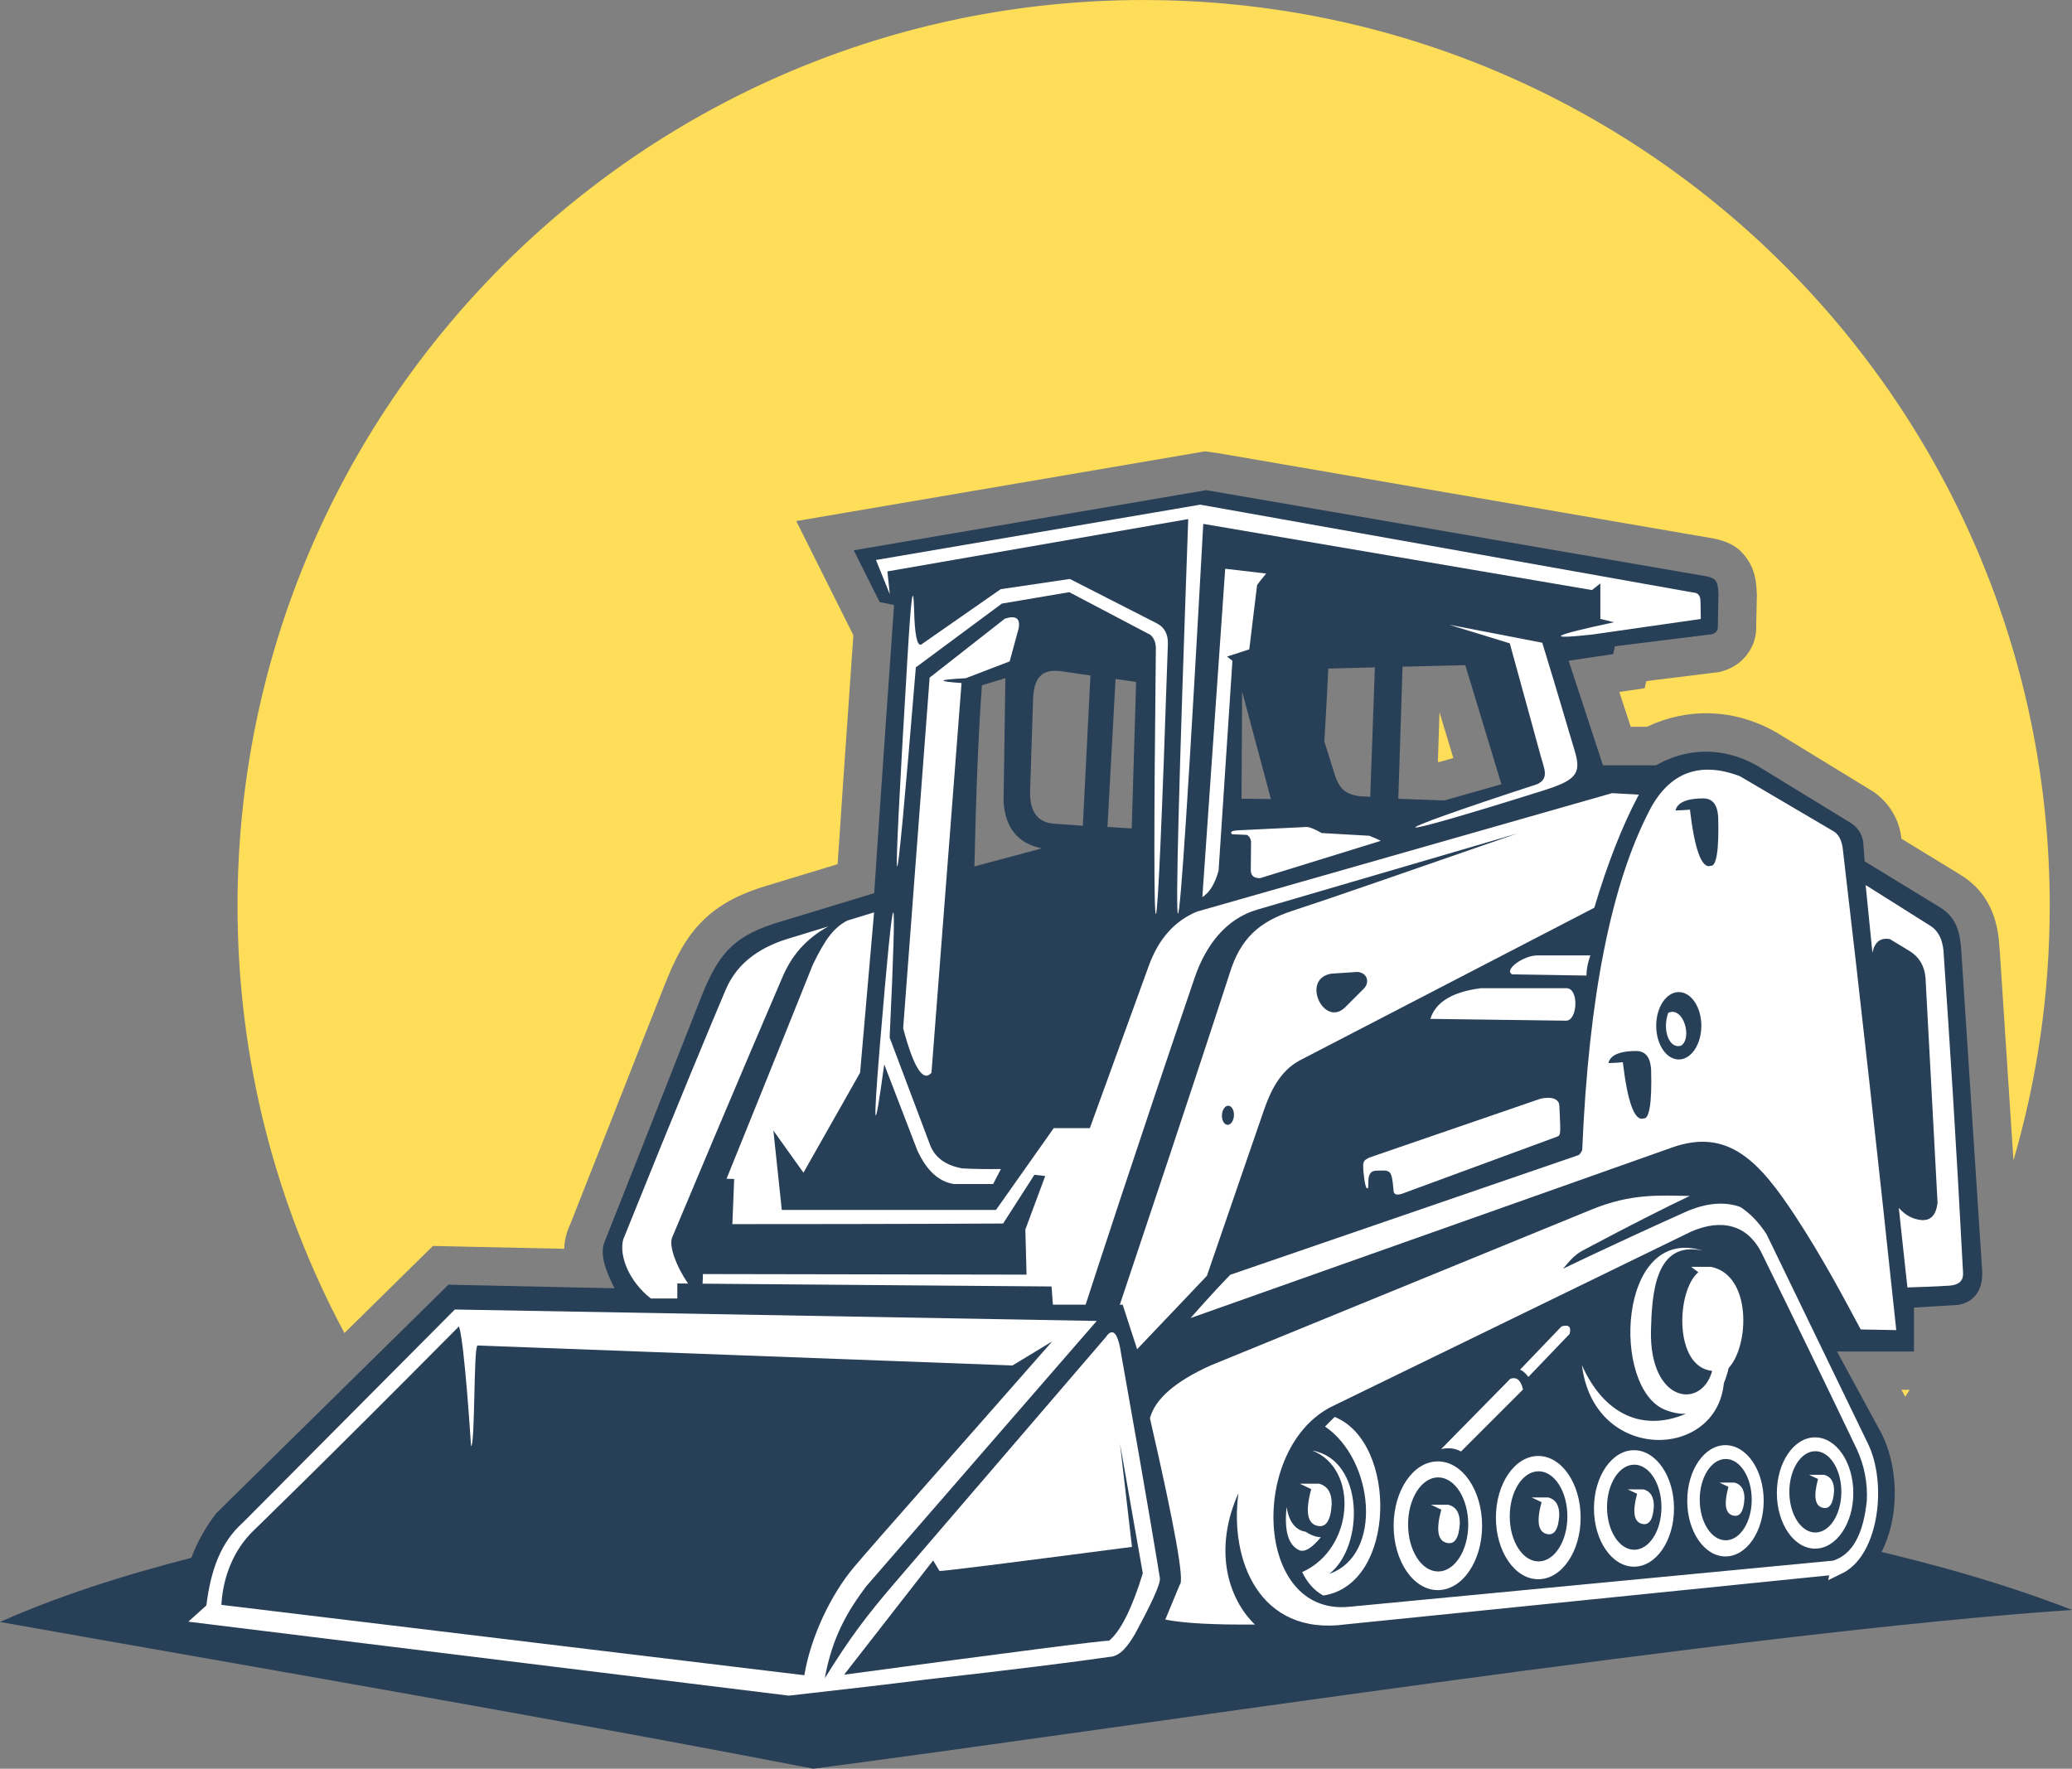 <?xml version="1.0" encoding="UTF-8" standalone="no"?><svg xmlns="http://www.w3.org/2000/svg" xmlns:xlink="http://www.w3.org/1999/xlink" clip-rule="evenodd" fill="#273f57" fill-rule="evenodd" height="55120" image-rendering="optimizeQuality" preserveAspectRatio="xMidYMid meet" shape-rendering="geometricPrecision" text-rendering="geometricPrecision" version="1" viewBox="5825.0 10540.0 64553.0 55120.0" width="64553" zoomAndPan="magnify"><rect x="5825.0" y="10540.0" width="64553.0" height="55120.0" fill="#808080" stroke="none"/><g><path d="M1 0L76201 0 76201 76200 1 76200z" fill="none"/><g><g id="change1_1"><path d="M41455 10541c15590,0 28229,12639 28229,28229 0,2754 -395,5415 -1130,7931l-429 -6566c-25,-386 -70,-757 -219,-1140 -180,-460 -478,-863 -990,-1185l-14 -9 -1839 -1124c-28,-261 -101,-505 -220,-730 -145,-275 -346,-508 -603,-700l-26 -19 -68 -42 -2868 -1755c-650,-398 -1408,-647 -2221,-663 -627,-12 -1277,115 -1923,421l-504 0 -356 -1085 790 -117 51 -222 2185 -271 92 -11 91 -26c319,-92 576,-264 770,-516l-1 -1c208,-273 304,-583 287,-930 16,-709 22,-962 22,-962l-5 -38c-15,-439 -92,-743 -282,-1027 -263,-392 -553,-537 -968,-641l-84 -19 -15445 -2661 -409 -57 -162 28 -10984 1874 -1589 271 722 1444 806 1612 251 502c-256,3639 -415,5987 -491,7134l-2335 711 -19 5c-893,288 -1496,654 -1981,1186 -454,498 -747,1087 -1058,1871 -519,1310 -549,1385 -602,1522 -658,1673 -1625,4133 -2356,5978l-2 -1c-102,231 -155,469 -165,715l-3586 -78 -504 -11 -359 353 -2398 2361c-2125,-3966 -3331,-8499 -3331,-13313 0,-15590 12639,-28229 28229,-28229zm23866 43310c-46,73 -92,145 -139,217l-118 -217 257 0zm-14217 -19689l-432 -1426 -50 1548 48 2 434 -123z" fill="#fedd59"/></g><g id="change2_1"><path d="M31166 65659c9597,-1250 29165,-4274 39212,-4948 -15456,-6036 -50625,-5826 -64553,375 6448,1150 17244,2999 25341,4574z"/></g><g id="change2_2"><path d="M33061 38373c0,0 181,-2780 619,-8978 0,0 -150,-31 -450,-94 0,0 -269,-537 -806,-1612 0,0 3661,-625 10984,-1874 0,0 5204,897 15613,2690 253,63 328,140 342,544 0,0 -5,400 -19,1012 8,124 -54,205 -187,244 0,0 -1006,125 -3018,375 0,0 -19,81 -56,244 0,0 -462,69 -1387,206 0,0 356,1087 1069,3261 0,0 400,0 1649,0 1160,-655 2333,-493 3243,64 459,281 1415,866 2868,1755 229,171 348,396 356,675 0,0 12,166 37,497 0,0 787,481 2362,1443 533,335 615,824 651,1387 78,1193 294,4496 647,9907 44,677 -307,1016 -746,1086 0,0 -403,22 -1378,84 0,0 0,456 0,1368 0,0 -800,0 -2399,0 0,0 469,862 1406,2587 870,1798 345,4796 -1972,5042l-14505 1541c-2000,212 -4142,112 -6146,-23 -326,623 -613,942 -862,956 0,0 -3511,387 -10534,1162 0,0 -6610,-862 -19831,-2587 0,0 300,-262 900,-787 20,-1005 370,-1955 1050,-2849l7235 -7123 5173 112c-310,-615 -461,-1102 -303,-1462 1631,-4113 2554,-6477 2975,-7541 518,-1307 938,-1922 2294,-2359l3128 -953zm3122 -832l2101 -563c-744,-148 -1142,-636 -1193,-1463 0,0 19,-1281 56,-3842 0,0 -244,75 -731,225 -106,1456 -184,3338 -233,5644zm11025 -6165l1451 -38 -144 4032 -319 -16c-475,-56 -642,-262 -769,-619 -237,-762 -342,-1082 -342,-1082 87,-1450 122,-2277 122,-2277zm-5988 417c0,0 -212,-32 -640,-94l-252 4612 756 47 136 -4564zm-1423 -201c-306,-44 -500,-76 -920,-135 -648,-90 -852,280 -867,889 -62,1924 -94,2887 -94,2887 -3,607 241,932 731,975l914 66 236 -4681zm4708 3838l18 -3342 897 3354 -915 -13zm5016 -4113c1408,-35 2092,-50 1955,-48 750,2474 1125,3711 1125,3711 -1187,337 -1781,506 -1781,506l-1431 -54 132 -4115z"/></g><g id="change3_1"><path d="M32621 43973l436 -5000 -834 255c-431,225 -696,595 -1076,1378 0,0 -1272,3180 -2687,6669 139,5 238,7 238,7 -37,925 -56,1406 -56,1406 5411,0 8435,-19 8435,-19 650,-1012 975,-1518 975,-1518 225,25 337,37 337,37 -412,1112 -619,1668 -619,1668l37 1406 -10083 -18c-1,110 -4,212 -11,300l10873 87c28,378 42,567 42,567l1020 0c276,-851 1539,-4740 3396,-10188 342,-1003 970,-1836 1945,-2121 5467,-1597 8117,-2378 8117,-2378 -3559,1233 -5781,2011 -7001,2408 -1060,345 -1641,872 -1978,1978 0,0 -955,2965 -3414,10302l89 0c300,925 450,1387 450,1387 1450,-1525 2174,-2287 2174,-2287 940,-2746 1502,-4359 1762,-5120 206,-604 498,-1250 1124,-1590 6123,-3174 9184,-4761 9184,-4761 417,-1398 879,-2572 1387,-3524 -556,-31 -834,-47 -834,-47 -8622,2462 -12933,3692 -12933,3692 -696,288 -1196,850 -1500,1687 -1225,3374 -1837,5061 -1837,5061 -750,0 -1125,0 -1125,0 -1200,1699 -1799,2549 -1799,2549 -4449,0 -6673,0 -6673,0l-262 -2474 937 1312 1762 -3111zm-986 -4564l-1118 342c-953,268 -1711,754 -2083,1632 -400,944 -1464,3483 -3194,7786 -133,520 191,1313 862,1837 550,0 825,0 825,0 0,-312 0,-469 0,-469l337 3c-362,-514 -598,-1149 -503,-1425 1999,-4773 3430,-8097 3430,-8097 283,-675 713,-1204 1443,-1610zm34750 925c176,2556 389,5852 600,9887 5,300 -213,365 -422,384 0,0 -419,31 -1312,56 0,0 -93,-824 -269,-2480 170,195 366,316 588,362 365,83 572,-92 619,-525 0,0 -125,-2337 -375,-7010 -32,-366 -195,-641 -487,-825 0,0 -206,-125 -619,-375 -294,-57 -477,83 -548,421 -68,-670 -138,-1373 -211,-2108 1350,850 2024,1275 2024,1275 266,173 403,485 412,937zm-19095 550c556,-37 834,-56 834,-56 311,37 379,333 187,525 -268,268 -459,459 -572,572 -659,659 -1396,-867 -450,-1040zm-3200 4114c104,0 184,133 179,298 -5,164 -93,298 -196,298 -104,0 -183,-133 -179,-298 5,-164 93,-298 196,-298z" fill="#ffffff"/></g><g id="change3_2"><path d="M54407 44998c34,830 56,908 -61,961 0,0 -1587,584 -4761,1753 -237,99 -353,65 -347,-103 -55,-638 -96,-605 -558,-584 -361,16 -143,624 -274,543 -54,-34 -112,-499 -111,-685 1,-172 44,-188 184,-267 3449,-1187 5342,-1837 5342,-1837 252,-57 575,-43 585,220z" fill="#ffffff"/></g><g id="change3_3"><path d="M63235 36977c539,4597 1095,9602 1668,15014l-1108 -21c-432,-802 -1139,-2163 -2029,-3520 -1116,-1701 -2088,-2773 -3848,-2150 -1803,639 -6803,2411 -15001,5315 0,0 684,-784 1237,-1349l10853 -3730c45,-32 82,-85 112,-159 201,-4762 903,-8294 2104,-10597 613,-1174 1565,-1523 2807,-1052 1974,1162 2962,1743 2962,1743 132,108 213,277 244,506zm-5436 5126c467,-216 760,778 403,1022 -370,124 -598,-485 -403,-1022zm-534 1762c32,1084 -65,1556 -234,1528 -280,104 -502,-518 -647,-1753 39,0 -249,28 -450,28 74,-306 496,-375 853,-375 316,-5 454,213 478,572zm2090 -7872c32,1084 -65,1556 -234,1528 -280,104 -502,-518 -647,-1753 39,0 -249,28 -450,28 74,-306 496,-375 853,-375 316,-5 454,213 478,572zm-1228 5464c388,0 703,470 703,1050 0,580 -315,1050 -703,1050 -388,0 -703,-470 -703,-1050 0,-580 315,-1050 703,-1050z" fill="#ffffff"/></g><g id="change3_4"><path d="M54623 41336c402,-16 359,1034 -19,1012 0,0 -1406,-19 -4217,-56 165,-525 690,-843 1574,-956 1774,0 2662,0 2662,0zm-1687 -431c1181,18 1953,31 2315,37 0,-197 41,-406 122,-628 0,0 -490,0 -1659,0 -409,0 -1050,441 -778,590z" fill="#ffffff"/></g><g id="change3_5"><path d="M34844 43972c-261,302 -554,-160 -881,-1387 0,0 275,-3643 825,-10928 0,0 781,-612 2343,-1837 342,-111 486,-11 431,300 -187,687 -281,1031 -281,1031 -912,350 -1368,525 -1368,525 -879,45 -922,95 -131,150 -625,8097 -937,12146 -937,12146z" fill="#ffffff"/></g><g id="change3_6"><path d="M42211 30588c-374,11202 -499,11246 -375,131 -10,-175 -67,-306 -169,-394 0,0 -843,-444 -2530,-1331 0,0 -700,119 -2099,356 0,0 -893,662 -2680,1987 -689,8365 -777,8271 -262,-281 109,-1869 177,-2394 206,-1574 17,824 92,1205 225,1143 0,0 825,-575 2474,-1724 1437,-212 2155,-319 2155,-319 1787,912 2680,1368 2680,1368 255,121 380,334 375,637z" fill="#ffffff"/></g><g id="change3_7"><path d="M56104 29932c-1941,416 -2169,544 -684,384 0,0 1131,-162 3393,-487 0,-6 -3,-187 -9,-544 -1,-184 -79,-277 -234,-281 0,0 -5117,-912 -15351,-2737 0,0 -3368,575 -10103,1724 287,712 431,1068 431,1068 -50,-475 -75,-712 -75,-712 6248,-1087 9372,-1631 9372,-1631 -582,16344 -426,16394 469,150 8072,1375 12109,2062 12109,2062 175,-137 262,-206 262,-206 0,737 0,1106 0,1106 281,69 422,103 422,103z" fill="#ffffff"/></g><g id="change3_8"><path d="M43790 37673c-113,408 -282,683 -506,825 0,0 237,-3411 712,-10234 850,100 1275,150 1275,150 -151,186 -245,305 -281,356 -162,1337 -244,2006 -244,2006 -462,150 -694,225 -694,225 112,87 169,131 169,131 -288,4361 -431,6541 -431,6541z" fill="#ffffff"/></g><g id="change3_9"><path d="M57833 29520c-677,150 -1036,263 -947,84 0,0 69,-15 -544,-103 0,0 0,-181 0,-544 806,144 1209,216 1209,216 196,59 290,175 281,347z" fill="#ffffff"/></g><g id="change3_10"><path d="M45083 37908c-180,-2 -293,-61 -290,-272 0,0 3,-197 9,-872 -14,-99 -58,-168 -131,-206 0,0 -153,-6 -459,-19 -72,-69 -19,-109 159,-122 1406,-69 2109,-103 2109,-103 94,-21 269,42 525,187 987,56 1481,84 1481,84 164,65 283,118 356,159 -2505,775 -3758,1162 -3758,1162z" fill="#ffffff"/></g><g id="change3_11"><path d="M54005 35143c1000,-319 1080,-556 864,-1259 -175,-568 -407,-1398 -995,-3314 0,0 -968,-187 -2905,-562 1262,387 1893,581 1893,581 554,2007 813,2965 964,3514 112,408 266,688 -102,872 -5152,1681 -5084,1862 281,169z" fill="#ffffff"/></g><g id="change3_12"><path d="M37009 46971c-413,6 -812,0 -1200,-19 -502,-89 -833,-320 -993,-694 0,0 -425,-1128 -1274,-3383 247,-5260 147,-5198 -300,187 -228,2753 -184,2968 131,647 687,1787 1031,2680 1031,2680 288,630 670,980 1143,1050 812,0 1218,0 1218,0 162,-312 244,-469 244,-469z" fill="#ffffff"/></g><g id="change3_13"><path d="M30397 63383c1823,-205 3240,-371 4252,-500 2736,-309 4612,-544 5738,-708 345,-13 583,-356 787,-694 480,-883 818,-1582 787,-1762 0,0 -350,-2196 -1200,-6945 -102,-700 -264,-888 -487,-562 -3653,4255 -5839,6801 -6558,7639 -910,1061 -1403,1715 -2194,2988 232,-1299 726,-2112 1293,-2868 0,0 2405,-2768 7179,-8266 0,0 -6666,-119 -19999,-356 -4399,4424 -6598,6635 -6598,6635 -697,619 -1003,1481 -1143,2587 -375,337 -562,506 -562,506 12471,1537 18706,2305 18706,2305zm-17676 -2830l18163 2193c190,-1146 798,-2485 1562,-3387 720,-851 2789,-3174 6160,-7016 0,0 -412,250 -1237,750 0,0 -5555,-208 -16664,-623 -130,-5 -73,3139 -205,3134 0,0 -200,-3205 -375,-3730 -4211,4249 -6410,6373 -6410,6373 -581,563 -943,1394 -993,2305z" fill="#ffffff"/></g><g id="change3_14"><path d="M41652 54742c772,3359 1081,5087 928,5183 0,0 -150,362 -450,1087 570,114 1500,165 2791,154 -857,-829 -1290,-2363 -512,-4095 -284,2064 637,4463 3344,4090 0,0 5020,-509 15060,-1528 0,0 -9,50 -28,150 0,0 166,-81 496,-244 1096,-613 1332,-2793 741,-4007 -470,-965 -1488,-3081 -3159,-6527 -241,-372 -515,-656 -823,-853 -495,-177 -1080,-125 -1733,169 -2377,1070 -3787,1758 -3787,1758 211,-246 352,-429 611,-567 1547,-824 2691,-1398 3339,-1702 -952,-15 -1824,-83 -3061,424 -1456,596 -5411,2215 -11866,4857 -1105,498 -1736,1048 -1893,1649zm19067 -5132c1047,2129 2036,4168 2967,6117 225,500 325,1025 300,1574 -108,1063 -458,1687 -1050,1874 0,0 -5029,480 -15087,1439 -2968,282 -3111,-4986 -506,-6254 7446,-3626 11170,-5439 11170,-5439 920,-400 1750,-243 2206,687z" fill="#ffffff"/></g><g id="change3_15"><path d="M59684 53168c646,-701 719,-2893 -553,-3149 0,0 -131,0 -619,0 150,112 225,169 225,169 -687,564 -774,2953 431,3074 -337,1224 -1966,990 -1907,-1275 29,-1096 120,-2801 1607,-2474 -2641,-817 -2860,4297 -1161,4964 232,91 445,129 639,123 -1342,569 -2550,22 -3236,-1516 374,3051 4192,2966 4422,559 62,-147 112,-307 151,-476zm-8341 2606c-182,-102 -388,-127 -619,-75 1437,-1462 2156,-2193 2156,-2193 200,-64 331,49 394,337 -1287,1287 -1931,1931 -1931,1931zm1837 -2549c79,24 167,99 262,225 0,0 428,-447 1284,-1340 58,-223 -27,-301 -253,-234 0,0 -431,450 -1293,1350zm-2282 5396c-283,-66 -340,-411 -170,-1035 0,0 -107,-51 -322,-153 0,0 181,0 543,0 240,64 359,256 357,577 -27,467 -163,671 -407,611zm-4035 -532c-313,-73 -375,-454 -187,-1143 0,0 -119,-56 -356,-169 0,0 200,0 600,0 265,70 396,283 394,637 -30,516 -179,741 -450,675zm-356 187c167,110 324,166 469,169 -271,329 -490,466 -656,412 -353,-147 -490,-597 -412,-1350 79,464 279,720 600,768zm731 1312c1099,-852 1096,-3560 -525,-3842 1452,567 1304,3063 -319,3786 162,335 381,579 656,731 2294,-346 2320,-4778 356,-5567 -200,200 -300,300 -300,300 1525,1034 1823,4007 131,4592zm15375 -2061c-245,-57 -294,-356 -147,-895 0,0 -93,-44 -279,-132 0,0 157,0 470,0 208,55 310,221 308,499 -23,404 -141,580 -352,528zm-239 -2194c658,0 1191,776 1191,1734 0,957 -533,1734 -1191,1734 -658,0 -1191,-776 -1191,-1734 0,-958 533,-1734 1191,-1734zm8 431c448,0 810,567 810,1267 0,700 -363,1267 -810,1267 -447,0 -810,-567 -810,-1267 0,-700 363,-1267 810,-1267zm-2561 2006c-245,-57 -294,-356 -147,-895 0,0 -93,-44 -279,-132 0,0 157,0 470,0 208,55 310,221 308,499 -23,404 -141,580 -352,528zm-239 -2194c658,0 1191,776 1191,1734 0,957 -533,1734 -1191,1734 -658,0 -1191,-776 -1191,-1734 0,-958 533,-1734 1191,-1734zm8 431c448,0 810,567 810,1267 0,700 -363,1267 -810,1267 -447,0 -810,-567 -810,-1267 0,-700 363,-1267 810,-1267zm-2607 2022c-256,-60 -307,-372 -154,-937 0,0 -97,-46 -292,-138 0,0 164,0 491,0 217,57 325,232 323,522 -24,423 -147,607 -369,553zm-251 -2296c688,0 1247,812 1247,1815 0,1002 -558,1815 -1247,1815 -688,0 -1247,-812 -1247,-1815 0,-1002 558,-1815 1247,-1815zm8 451c468,0 848,594 848,1326 0,732 -380,1326 -848,1326 -468,0 -848,-594 -848,-1326 0,-732 380,-1326 848,-1326zm-2725 2160c-271,-64 -326,-394 -163,-992 0,0 -103,-49 -309,-146 0,0 173,0 520,0 230,61 344,245 341,553 -26,448 -156,643 -390,585zm-265 -2431c729,0 1320,860 1320,1921 0,1061 -591,1921 -1320,1921 -729,0 -1320,-860 -1320,-1921 0,-1061 591,-1921 1320,-1921zm9 478c496,0 898,629 898,1404 0,775 -402,1404 -898,1404 -496,0 -898,-629 -898,-1404 0,-775 402,-1404 898,-1404zm-3137 -309c761,0 1378,898 1378,2006 0,1108 -617,2006 -1378,2006 -761,0 -1378,-898 -1378,-2006 0,-1108 617,-2006 1378,-2006zm9 499c518,0 937,656 937,1466 0,809 -420,1466 -937,1466 -518,0 -937,-656 -937,-1466 0,-809 420,-1466 937,-1466z" fill="#ffffff"/></g><g id="change2_3"><path d="M32122 62729c5283,-711 8035,-1064 8257,-1059 361,-300 711,-1000 1050,-2099 0,0 -237,-1350 -712,-4049 250,2149 375,3224 375,3224 -3972,520 -5972,770 -5998,750 -131,-219 -197,-328 -197,-328 -1849,2374 -2774,3561 -2774,3561z"/></g></g></g></svg>